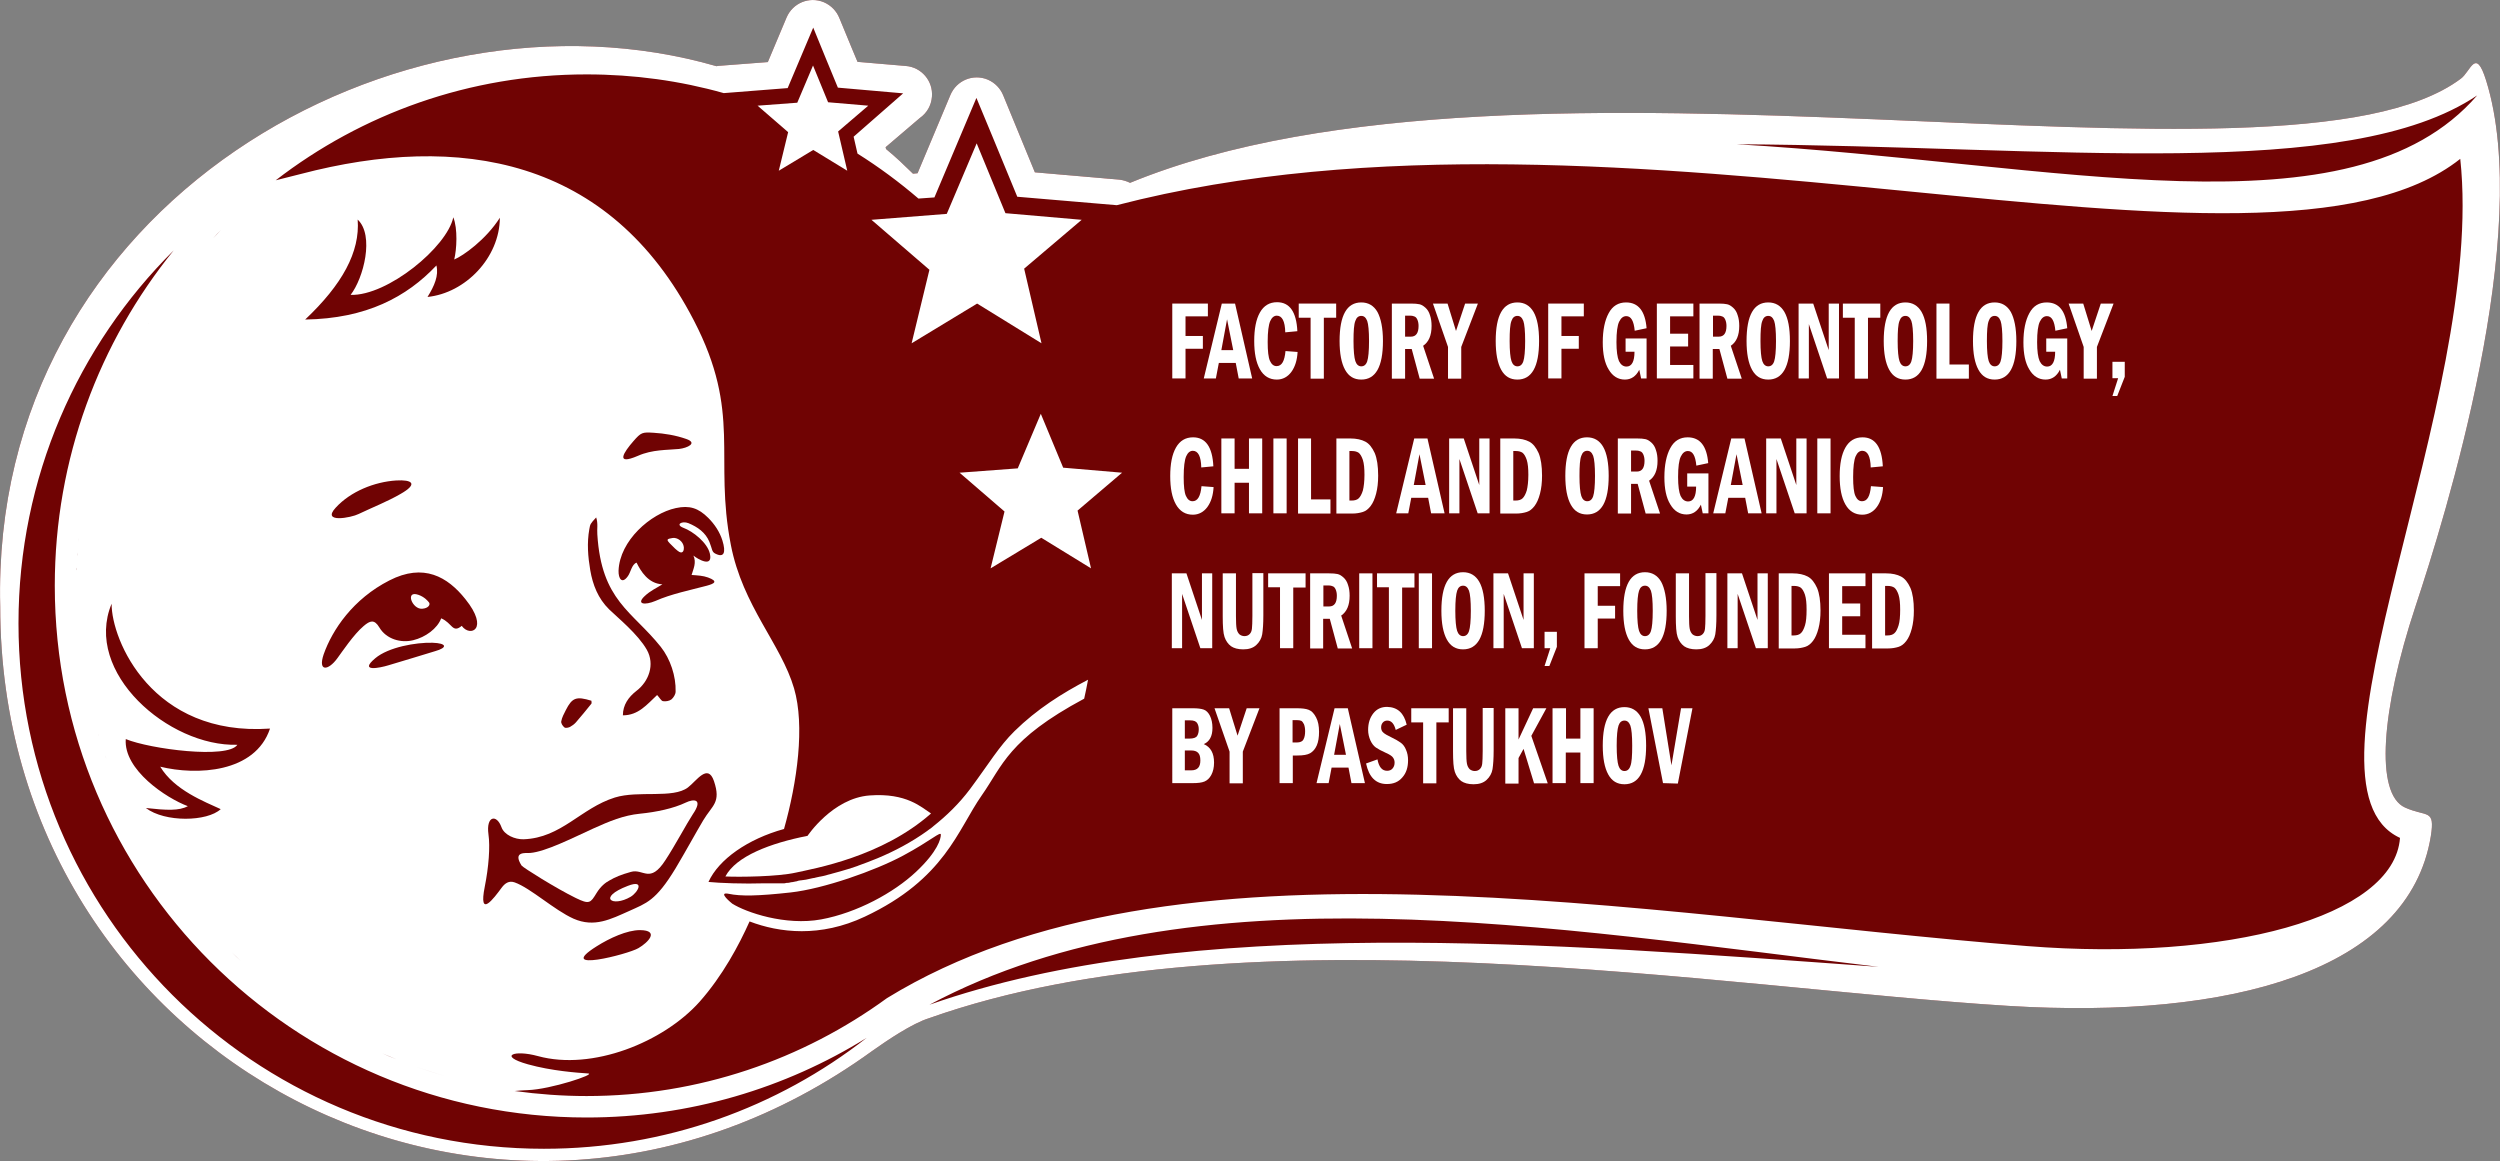 <?xml version="1.0" encoding="UTF-8"?> <!-- Generator: Adobe Illustrator 26.1.0, SVG Export Plug-In . SVG Version: 6.00 Build 0) --> <svg xmlns="http://www.w3.org/2000/svg" xmlns:xlink="http://www.w3.org/1999/xlink" id="Layer_1" x="0px" y="0px" viewBox="0 0 1095.3 508.7" style="enable-background:new 0 0 1095.3 508.7;" xml:space="preserve"><rect x="0" y="0" width="1095.3" height="508.7" fill="#808080" stroke="none"/> <style type="text/css"> .st0{fill:#700303;} .st1{fill:#FFFFFF;} </style> <path class="st0" d="M1053.7,353.8c-13.3-6-10.4-42.9,4.5-87.9c13.1-39.5,51.9-163.9,31-230.7c-4.6-14.7-6.7-3.9-11.1-0.7 c-77.7,58-409.4-25.7-583,45.6c-1.4-0.7-3-1.2-4.7-1.4l-37-3.2l-13.9-33.8c-1.2-2.9-3.5-5.4-6.7-6.8c-6.4-2.7-13.7,0.3-16.4,6.7 L402,75.9l-2,0.2c-3.8-3.7-7.4-7.2-11.8-10.8l-0.2-0.8l15-12.8c3-2.1,5-5.4,5.3-9.3c0.6-6.9-4.6-13-11.5-13.5l-21.1-1.8l-2.3-5.5 l-5.7-13.8c-1.2-2.9-3.5-5.4-6.7-6.8c-6.4-2.7-13.7,0.3-16.4,6.7l-8.2,19.5l-20.9,1.6l0,0c-0.5,0-1.1,0.1-1.6,0.2 C174.8-11.2-4.4,89.1,0.1,265.8c0,197.8,217.3,314,382.1,194.6c6.5-4.6,17.4-12,24.8-14.3c139.5-49.5,349.3-13,473-5.4 c97.5,6,175.4-15.3,185-74.4C1066.9,354.2,1063.3,358.1,1053.7,353.8z"></path> <g> <g> <path class="st1" d="M1053.7,353.8c-13.3-6-10.4-42.9,4.5-87.9c13.1-39.5,51.9-163.9,31-230.7c-4.6-14.7-6.7-3.9-11.1-0.7 c-77.7,58-409.4-25.7-583,45.6c-1.4-0.7-3-1.2-4.7-1.4l-37-3.2l-13.9-33.8c-1.2-2.9-3.5-5.4-6.7-6.8c-6.4-2.7-13.7,0.3-16.4,6.7 L402,75.9l-2,0.2c-3.8-3.7-7.4-7.2-11.8-10.8l-0.2-0.8l15-12.8c3-2.1,5-5.4,5.3-9.3c0.6-6.9-4.6-13-11.5-13.5l-21.1-1.8l-2.3-5.5 l-5.7-13.8c-1.2-2.9-3.5-5.4-6.7-6.8c-6.4-2.7-13.7,0.3-16.4,6.7l-8.2,19.5l-20.9,1.6l0,0c-0.5,0-1.1,0.1-1.6,0.2 C174.8-11.2-4.4,89.1,0.1,265.8c0,197.8,217.3,314,382.1,194.6c6.5-4.6,17.4-12,24.8-14.3c139.5-49.5,349.3-13,473-5.4 c97.5,6,175.4-15.3,185-74.4C1066.9,354.2,1063.3,358.1,1053.7,353.8z M1085.3,41.8c-55,63.5-184.5,29.5-324.5,21.4 C900.3,64,1028.6,80,1085.3,41.8z M156.7,96.2c7.4,6.9,2.6,25.7-3.1,33c16.2,0.5,42.3-21,45-34c2,5,1.5,14.1,0.4,18.5 c3.9-1.6,13.9-8.7,20-18.3c-0.1,17.5-15.1,33-31.7,34.7c3-4.8,5-9.4,3.9-13.8c-13,13.8-30.7,23.3-57.5,23.7 C149.9,124.7,157.8,110.4,156.7,96.2z M261.7,234.1c1.8,29.2,15.3,33.6,27.8,49.3c4.2,5.3,6.7,12.9,6.5,19.6 c0,1.2-0.9,2.6-1.8,3.4c-0.9,0.7-2.5,1-3.7,0.8c-0.8-0.1-1.4-1.4-2.6-2.7c-4.5,4.2-8.2,8.9-15,8.9c0-4.6,2.5-8,5.8-10.6 c5.6-4.2,8.3-11.7,4.7-18.1c-3.9-6.9-12.8-14.1-16.5-17.7c-4.9-4.8-7.2-10.8-8.3-17.2c-1-5.9-1.5-11.9-0.4-18 c0.4-2.2,0.4-2.3,3-5.1C262.1,229.4,261.5,231.8,261.7,234.1z M296.1,222.6c6-1.3,9.9,0,14.2,4.3c2.8,2.8,5,6.1,6.2,9.9 c1.6,5.2,0.8,7.8-3.2,5.7c-1.5-0.8-1.2-1.9-2.5-5.1c-1.7-4.1-5.1-6.5-9.2-8.2c-2.8-1.1-5.8,0.6-2.3,2c4.4,1.6,10.6,6.6,11.7,11.3 c1.5,6.5-5.4,2.4-7.2,0.9c1.4,3.1,0,5.8-0.8,8.5c2.7,0.2,5,0.3,7.2,1.1c4.6,1.7,2.8,2.7-0.5,3.6c-7.5,2-15.6,3.6-22.6,6.7 c-4.5,1.9-8.5,1.5-4.7-2.1c2.5-2.4,5.3-3.6,7.8-5.2c-6.2-0.3-9.5-5.8-11.3-9.5c-2.1,0.7-2.6,4.3-3.8,5.9c-2.6,3.7-4.2,1.1-4.1-2.4 C271.5,236.9,285,225,296.1,222.6z M277.5,193.3c3.4-3.9,3.9-4,8.8-3.7s9.7,1.1,14.3,2.7c5.3,1.8,0.5,4-3.1,4.4 c-5.1,0.5-11.7,0.2-18,3C269.3,204.1,273.3,198.1,277.5,193.3z M259.1,307c0,0.4,0.2,1,0,1.3c-2.2,2.8-4.5,5.5-6.8,8.2 c-0.7,0.8-1.7,1.5-2.6,2c-0.7,0.3-1.9,0.6-2.4,0.2c-0.8-0.6-1.6-1.9-1.4-2.7c0.3-1.7,1.2-3.3,2-4.9 C250.7,305.6,252.5,305,259.1,307z M269.4,349.4c10.4-3.2,25.4,0.6,32-4.4c3.8-2.9,8.7-10.7,11.4-2.8c3.2,9.5-0.7,10.5-4.7,17.2 c-3.1,5.2-7.8,13.8-12.1,21c-8.7,14.4-12.9,15.3-20.3,18.7c-8.1,3.6-15.3,7.4-24.4,3.4c-8.5-3.8-18.8-13.4-25.8-15.9 c-2.5-0.9-4.3,0.4-5.7,2.3c-3.4,4.6-10.3,14-7.4-0.5c1.7-8.5,2.4-17.4,1.6-22.9c-1.1-8.1,3.6-8.9,5.7-3.1c1.2,3.4,5.9,5.4,9.7,5.3 C246,367.1,254.4,354.1,269.4,349.4z M279.7,415.4c-4.5,2.7-36.9,10.9-18.3-0.8c5.7-3.6,13.3-7.1,19-7.1 C289.1,407.6,284,412.9,279.7,415.4z M170.6,254.3c15-7.7,25.5-1.6,33.3,8.2c10.7,13.3,2,16.8-1.6,11.7c-4.1,3.4-4.1-1.2-9-3.3 c-1.7,4.5-6.9,8.3-12.3,9.6c-5.3,1.3-11.7-0.4-14.8-5.6c-2.2-3.7-4.1-3-6.9-0.6c-4.3,3.6-9.5,11.4-11.5,14.1c-4,5.5-8.6,6-6-1.7 C145.6,275.9,154.7,262.4,170.6,254.3z M147.1,222.4c6.5-7.1,17-11.3,26.5-11.9c6.9-0.4,9.8,1.4,1.9,5.9 c-5.5,3.2-12.3,5.9-18.4,8.8C154,226.8,140.6,229.4,147.1,222.4z M190.6,285.3c-6.7,2-13.6,4.2-20.5,6.2 c-3.6,1.1-13.1,3.1-5.7-3.1c5.8-4.9,17.9-7,25.1-6.8C195.7,281.8,196.3,283.7,190.6,285.3z M173.7,464.1c-2.1-0.8-4.2-1.7-6.2-2.6 C169.6,462.4,171.7,463.3,173.7,464.1z M195.2,471.5c-4.4-1.3-8.9-2.7-13.2-4.2C186.4,468.8,190.8,470.2,195.2,471.5z M180.3,466.7c-1.6-0.6-3.2-1.2-4.8-1.8C177.1,465.5,178.7,466.1,180.3,466.7z M202.3,473.4c-1.9-0.5-3.9-1-5.8-1.5 C198.4,472.4,200.4,472.9,202.3,473.4z M217.8,476.7c-4.8-0.9-9.6-1.9-14.3-3C208.2,474.9,212.9,475.9,217.8,476.7z M225.3,477.9 c-2.4-0.3-4.7-0.7-7.1-1.1C220.5,477.2,222.9,477.6,225.3,477.9z M96.7,354.5c-5.9,5.5-24.4,5.9-32.8-0.5c9,1,14.5,1.3,18.4-0.8 c-9.4-3.5-28.2-15.9-27.2-29.4c10.7,4.4,44.7,8.8,48.9,2.5c-30.1,0.9-67.6-31.7-55.1-61.8c-0.1,15.9,17.7,58.3,69.4,54.7 c-6.5,19.5-32.2,20.6-48.1,16.7C76.4,346.2,89.6,351.2,96.7,354.5z M65.2,141.7c0-0.1,0.1-0.1,0.1-0.1 C65.3,141.6,65.3,141.6,65.2,141.7z M53.3,164.4c0.1-0.2,0.2-0.4,0.3-0.6C53.5,164,53.4,164.2,53.3,164.4z M48.1,177 c0.1-0.2,0.1-0.4,0.2-0.5C48.2,176.6,48.1,176.8,48.1,177z M33.4,257.2c0-0.2,0-0.4,0-0.6v-0.1v0.1 C33.4,256.8,33.4,257,33.4,257.2z M34.7,280.1c0-0.2,0-0.3,0-0.5C34.6,279.8,34.7,280,34.7,280.1z M33.5,249.9c0-0.4,0-0.8,0-1.2 C33.6,249.1,33.6,249.5,33.5,249.9z M33.8,243.7c0-0.5,0.1-1.1,0.1-1.6C33.9,242.6,33.9,243.2,33.8,243.7z M34.3,237.5 c0-0.6,0.1-1.2,0.2-1.8C34.4,236.4,34.3,237,34.3,237.5z M34.9,231.2c0.1-0.5,0.1-1,0.2-1.5C35,230.2,34.9,230.7,34.9,231.2z M37.6,299.7v-0.1V299.7z M35.7,224.9c0.1-0.4,0.1-0.8,0.2-1.2C35.8,224.1,35.8,224.5,35.7,224.9z M36.8,217.9c0-0.1,0-0.1,0-0.2 C36.8,217.8,36.8,217.9,36.8,217.9z M38,211.6v-0.1V211.6z M43.2,322.2c0-0.1-0.1-0.3-0.1-0.4C43.2,322,43.2,322.1,43.2,322.2z M41.6,316.7v-0.1C41.6,316.6,41.6,316.6,41.6,316.7z M40.1,311.1c0-0.1,0-0.1,0-0.2C40.1,311,40.1,311,40.1,311.1z M40.7,200 c0-0.1,0.1-0.3,0.1-0.4C40.8,199.8,40.7,199.9,40.7,200z M42.2,194.6c0-0.1,0-0.1,0.1-0.2C42.2,194.5,42.2,194.5,42.2,194.6z M43.8,189.3v-0.1V189.3z M46.6,332.4c-0.2-0.5-0.4-1-0.5-1.6C46.2,331.3,46.4,331.9,46.6,332.4z M50,341.2 c-0.1-0.3-0.3-0.6-0.4-1C49.7,340.6,49.9,340.9,50,341.2z M48.3,336.9c-0.2-0.5-0.3-0.9-0.5-1.4C47.9,336,48.1,336.4,48.3,336.9z M64.6,370.5c-0.1-0.2-0.3-0.4-0.4-0.6C64.3,370.1,64.5,370.3,64.6,370.5z M75.3,386.8c-0.2-0.3-0.4-0.6-0.6-0.8 C74.9,386.3,75.1,386.5,75.3,386.8z M93.2,408.7c-1.3-1.4-2.5-2.7-3.7-4.1C90.7,406,91.9,407.4,93.2,408.7z M105.5,421 c-1.3-1.2-2.7-2.5-3.9-3.7C102.9,418.5,104.2,419.8,105.5,421z M120.7,79.4c-1.9,1.4-3.7,2.9-5.5,4.4 C117.1,82.3,118.9,80.8,120.7,79.4L120.7,79.4z M120.7,433.9C120.7,433.8,120.7,433.8,120.7,433.9L120.7,433.9z M109.1,89.1 c1.7-1.5,3.5-3,5.2-4.5C112.5,86,110.8,87.5,109.1,89.1z M108.1,89.9c-3.5,3.1-6.8,6.3-10.1,9.6C101.2,96.3,104.6,93.1,108.1,89.9 z M96.8,100.8c-1.1,1.2-2.3,2.3-3.4,3.6C94.5,103.1,95.6,101.9,96.8,100.8z M84.8,114.1c-0.4,0.4-0.8,0.9-1.1,1.3 C84.1,115,84.5,114.5,84.8,114.1z M238.3,503.3c-127.2,0-230.2-103-230.2-230.2c0-63.9,26-121.7,68-163.4 C43.5,149.9,24,201,24,256.6c0,128.7,104.3,233,233,233c45,0,87.1-12.8,122.7-34.9C340.7,485.2,291.6,503.3,238.3,503.3z M407.2,440.2c115.2-61.4,273.7-33.5,415.9-16.6C679.1,413.2,520.8,400.3,407.2,440.2z M888.2,414.5 C717.4,401,514,360.4,388.6,437.3c-36.9,26.9-82.4,42.9-131.6,42.9c-10.7,0-21.2-0.8-31.5-2.2c1.6-0.2,3.5-0.3,5.7-0.4 c10-0.3,30.4-7.1,26.4-7.3c-4.6-0.3-15.9-1.1-26.3-4c-13.2-3.7-6.1-6.5,4.4-3.6c23.8,6.5,55-6.1,70.8-23.8 c10.1-11.4,17.3-24.9,21.9-35.2c13.1,5,31,7.1,50.5-2.1c35.1-16.5,40.7-38.1,51.2-53.1c9.2-13.1,11.5-24.5,44.9-42.4 c0.6-2.8,1.2-5.5,1.7-8.3c-11.5,6-22.4,12.9-32.2,22.5c-6.9,6.8-11.1,14.1-19.5,25.4c-4.8,6.4-10.3,11.7-16.1,16.3l-0.1,0.1 c-0.4,0.3-0.7,0.6-1.1,0.9l-0.2,0.1c-0.4,0.3-0.7,0.5-1.1,0.8l-0.1,0.1c-7.1,5.1-14.6,9-21.8,12l0,0c-2.9,1.2-5.8,2.3-8.6,3.3 l-0.2,0.1c-0.8,0.3-1.6,0.5-2.3,0.8h-0.1l-1.1,0.4h-0.1c-2.7,0.8-5.3,1.6-7.7,2.2l-0.3,0.1l-0.8,0.2l-0.4,0.1l-0.7,0.2l-0.3,0.1 l-0.8,0.2l-0.9,0.2l0,0l-1,0.2h-0.1l-0.9,0.2l-0.9,0.2l-0.3,0.1l-0.6,0.1h-0.1c-1.1,0.2-2.2,0.5-3.2,0.7l-0.7,0.1l0,0l-0.7,0.1 h-0.1l-0.6,0.1h-0.2l-0.5,0.1h-0.2l-0.4,0.1l-0.3,0.1l-0.3,0.1l-0.4,0.1h-0.2l-0.4,0.1H348l-0.4,0.1h-0.1l-0.5,0.1h-0.1h-0.1h-0.1 l0,0h-0.1l-0.3,0.1l-0.3,0.1h-0.2l0,0l-0.5,0.1l0,0h-0.2h-0.2h-0.2l0,0l-0.5,0.1l0,0l-0.5,0.1l0,0h-0.4h-0.2l0,0h-0.2h-0.4l0,0 h-0.2h-0.2h-0.2l0,0h-0.2h-0.2h-0.2l0,0h-0.2h-0.4l0,0l0,0h-0.2h-0.2h-0.2l0,0h-0.2h-0.2h-0.2l0,0h-0.2h-0.2h-0.2l0,0h-0.2h-0.2 h-0.2l0,0h-0.2h-0.2h-0.2l0,0h-0.2h-0.2h-0.2l0,0h-0.2h-0.2h-0.2l0,0h-0.2h-0.4l0,0h-0.4h-0.2l0,0h-0.2 c-9.3,0.3-19.8-0.1-24.7-0.6c4.5-9.9,17.2-18.8,33.1-23.2c5.8-20.6,9.2-45.2,4.4-61.6c-5.7-19.5-22.5-36-27.7-62.9 c-7.5-38.4,4.9-57.6-16.2-98.3c-37-71.6-103-82.3-172.1-64.2c-4.2,1.1-7.9,2-11.1,2.8c37.7-29.1,84.9-46.4,136.2-46.4 c20.8,0,41,2.8,60.1,8.2l28-2.2l11.2-26.5l5.6,13.7l5.2,12.6l28.6,2.5l-21.7,19l1.7,7.4c9.4,5.9,18.3,12.5,26.7,19.7l7-0.5 l18.4-43.6l7.1,17.1l10.8,26.2l43.6,3.7c221.7-57.5,502.9,47.7,588.6-20.3c11.4,106.4-76.8,274.3-26.4,297.5 C1048.9,401.9,975.4,421.4,888.2,414.5z M319.3,391.6c5.2,1.1,12.7,1,27.1-0.6s36.9-9.5,49.2-16.1s16.6-10.9,16.6-9.2 c0,1.7-1.2,7.2-10.9,16.3s-25.8,17.9-41.5,20.8s-33-3.1-39-6.9C320.7,395.8,314,390.5,319.3,391.6z"></path> <path class="st1" d="M185,266.7c2.7-0.2,3.6-1.8,3-2.7c-0.6-0.8-2.1-2.5-4.7-3.4C177.3,258.5,180.6,267.1,185,266.7z"></path> <path class="st1" d="M228.5,379.2c0.6,0.9,15.3,10.1,23.7,14.2c6.1,3,6.5,2.2,9.2-2.2c1.8-2.9,3.8-4.5,5.7-5.5 c2.4-1.4,5-2.5,9.3-3.7c5.5-1.6,8.3,5.4,15.1-5.1c4.1-6.2,9.6-16.5,12-20.1c4.8-7,0.3-6.8-3-5.2c-5.4,2.6-13,4.2-20.1,4.9 c-7.2,0.7-13.4,3.3-20.5,6.5c-9.4,4.3-20.8,10.1-27.6,10.7C230.3,373.8,224.5,372.9,228.5,379.2z"></path> <polygon class="st1" points="371.2,74.8 367.2,57.6 380.4,46.3 362.8,44.8 356.2,28.7 349.3,45 331.9,46.3 345.3,57.9 341.2,74.8 356.3,65.7 "></polygon> <polygon class="st1" points="465.8,204.9 456,181.3 445.9,205.2 420.4,207.1 440.1,224.1 434,249 456.2,235.6 478,249 472.1,223.7 491.6,207.1 "></polygon> <polygon class="st1" points="456.3,150.4 448.7,117.7 473.9,96.3 440.5,93.4 427.9,62.8 414.8,93.7 381.8,96.3 407.2,118.2 399.4,150.4 428.1,133 "></polygon> <path class="st1" d="M381,348.5c-16.2,1.2-27.2,17.7-27.2,17.7c-16.3,3.2-31.3,8.9-36,17.8c6.1,0.3,23,0.1,30.9-1.7 c8-1.8,37.6-6.8,59.2-25.9C403.7,353.7,397.2,347.3,381,348.5z"></path> <path class="st1" d="M275.1,388.1c-13.6,5.2-6.8,9.5,1.2,4.8C279.6,390.9,282.6,385.2,275.1,388.1z"></path> <path class="st1" d="M297.6,241.8c1.8,0.9,2.1-1,2-2.1c-0.3-2.6-2.9-4.3-4.9-4c-2.4,0.4-2.9,0.6-1.3,2.3 C295.1,239.8,296.6,241.2,297.6,241.8z"></path> </g> <g> <path class="st1" d="M513.6,133h15.6v5.6h-9.8v8.6h7.6v5.6h-7.6v13h-5.8V133z"></path> <path class="st1" d="M535.3,133h5.8l7.5,32.8h-5.9l-1.3-6.8H534l-1.3,6.8h-5.3L535.3,133z M540.3,153.4l-2.7-13.5l-2.5,13.5H540.3 z"></path> <path class="st1" d="M563.2,153.8l5.3,0.4c-0.2,3.6-1.1,6.5-2.7,8.7c-1.6,2.2-3.8,3.4-6.4,3.4c-3.2,0-5.7-1.5-7.4-4.5 s-2.5-7.1-2.5-12.4c0-5.3,0.8-9.5,2.5-12.5c1.7-3,4.2-4.5,7.5-4.5c5.5,0,8.5,4.2,8.9,12.7l-5.3,0.5c-0.1-4.9-1.4-7.3-3.7-7.3 c-1.2,0-2.2,0.8-2.9,2.4c-0.7,1.6-1.1,4.6-1.1,9.1c0,4,0.3,6.8,1,8.3c0.7,1.5,1.6,2.3,2.9,2.3 C561.6,160.4,562.8,158.2,563.2,153.8z"></path> <path class="st1" d="M569,133h16.4v6.2H580v26.7h-5.8v-26.7H569V133z"></path> <path class="st1" d="M605.9,149.4c0,11.3-3.2,16.9-9.5,16.9c-3.2,0-5.5-1.4-7.1-4.3c-1.6-2.9-2.4-7.1-2.4-12.6 c0-11.3,3.2-16.9,9.5-16.9c3.1,0,5.5,1.4,7.1,4.2C605,139.5,605.9,143.7,605.9,149.4z M599.8,149.4c0-4.4-0.3-7.4-0.8-8.8 c-0.6-1.5-1.4-2.2-2.6-2.2c-1.2,0-2.1,0.7-2.6,2.2c-0.6,1.5-0.8,4.4-0.8,8.8c0,4.3,0.3,7.3,0.8,8.8c0.5,1.5,1.4,2.3,2.6,2.3 c1.2,0,2.1-0.7,2.6-2.2C599.5,156.8,599.8,153.8,599.8,149.4z"></path> <path class="st1" d="M609.9,133h8.3c1.6,0,2.8,0.1,3.7,0.3c0.9,0.2,1.7,0.7,2.6,1.5c0.9,0.8,1.6,1.9,2,3.3c0.5,1.4,0.7,3,0.7,4.7 c0,4.1-1.2,7-3.7,8.7l4.8,14.4H622l-3.5-13h-2.9v13h-5.8V133z M615.6,138.3v9.2h2.5c2.3,0,3.4-1.6,3.4-4.7c0-1.1-0.2-2-0.5-2.7 c-0.3-0.7-0.7-1.2-1.2-1.4c-0.4-0.2-1.1-0.4-2-0.4H615.6z"></path> <path class="st1" d="M627.8,133h6.4l3.7,12l4-12h5.6l-7.3,19v13.9h-5.8v-13.9L627.8,133z"></path> <path class="st1" d="M674.3,149.4c0,11.3-3.2,16.9-9.5,16.9c-3.2,0-5.5-1.4-7.1-4.3c-1.6-2.9-2.4-7.1-2.4-12.6 c0-11.3,3.2-16.9,9.5-16.9c3.1,0,5.5,1.4,7.1,4.2C673.5,139.5,674.3,143.7,674.3,149.4z M668.2,149.4c0-4.4-0.3-7.4-0.8-8.8 c-0.6-1.5-1.4-2.2-2.6-2.2c-1.2,0-2.1,0.7-2.6,2.2c-0.6,1.5-0.8,4.4-0.8,8.8c0,4.3,0.3,7.3,0.8,8.8c0.5,1.5,1.4,2.3,2.6,2.3 c1.2,0,2.1-0.7,2.6-2.2C667.9,156.8,668.2,153.8,668.2,149.4z"></path> <path class="st1" d="M678.3,133h15.6v5.6h-9.8v8.6h7.6v5.6h-7.6v13h-5.8V133z"></path> <path class="st1" d="M712.3,148.3h9.1v17.5H719l-0.8-3.8c-1.4,2.8-3.5,4.3-6.3,4.3c-3,0-5.4-1.5-7.1-4.4 c-1.8-2.9-2.6-6.9-2.6-11.9c0-5.4,0.9-9.7,2.6-12.8c1.7-3.2,4.3-4.7,7.6-4.7c5.4,0,8.4,3.8,9,11.3l-5.2,1.1 c-0.4-4.3-1.6-6.4-3.7-6.4c-1.3,0-2.3,0.8-3.1,2.4s-1.2,4.6-1.2,9c0,3.9,0.4,6.7,1.1,8.3c0.8,1.6,1.9,2.4,3.3,2.4 c2.3,0,3.5-2.2,3.5-6.5h-3.9V148.3z"></path> <path class="st1" d="M725.9,133h16v5.6h-10.2v7.6h7.9v5.6h-7.9v8.1h10.2v5.9h-16V133z"></path> <path class="st1" d="M744.7,133h8.3c1.6,0,2.8,0.1,3.7,0.3c0.9,0.2,1.7,0.7,2.6,1.5c0.9,0.8,1.6,1.9,2,3.3c0.5,1.4,0.7,3,0.7,4.7 c0,4.1-1.2,7-3.7,8.7l4.8,14.4h-6.3l-3.5-13h-2.9v13h-5.8V133z M750.5,138.3v9.2h2.5c2.3,0,3.4-1.6,3.4-4.7c0-1.1-0.2-2-0.5-2.7 c-0.3-0.7-0.7-1.2-1.2-1.4c-0.4-0.2-1.1-0.4-2-0.4H750.5z"></path> <path class="st1" d="M784.2,149.4c0,11.3-3.2,16.9-9.5,16.9c-3.2,0-5.5-1.4-7.1-4.3c-1.6-2.9-2.4-7.1-2.4-12.6 c0-11.3,3.2-16.9,9.5-16.9c3.1,0,5.5,1.4,7.1,4.2C783.4,139.5,784.2,143.7,784.2,149.4z M778.1,149.4c0-4.4-0.3-7.4-0.8-8.8 c-0.6-1.5-1.4-2.2-2.6-2.2c-1.2,0-2.1,0.7-2.6,2.2c-0.6,1.5-0.8,4.4-0.8,8.8c0,4.3,0.3,7.3,0.8,8.8c0.5,1.5,1.4,2.3,2.6,2.3 c1.2,0,2.1-0.7,2.6-2.2C777.8,156.8,778.1,153.8,778.1,149.4z"></path> <path class="st1" d="M788,133h6.4l6.8,20.4V133h4.5v32.8h-5.2l-8-23.8v23.8H788V133z"></path> <path class="st1" d="M807.4,133h16.4v6.2h-5.4v26.7h-5.8v-26.7h-5.2V133z"></path> <path class="st1" d="M844.3,149.4c0,11.3-3.2,16.9-9.5,16.9c-3.2,0-5.5-1.4-7.1-4.3c-1.6-2.9-2.4-7.1-2.4-12.6 c0-11.3,3.2-16.9,9.5-16.9c3.1,0,5.5,1.4,7.1,4.2C843.5,139.5,844.3,143.7,844.3,149.4z M838.2,149.4c0-4.4-0.3-7.4-0.8-8.8 c-0.6-1.5-1.4-2.2-2.6-2.2c-1.2,0-2.1,0.7-2.6,2.2c-0.6,1.5-0.8,4.4-0.8,8.8c0,4.3,0.3,7.3,0.8,8.8c0.5,1.5,1.4,2.3,2.6,2.3 c1.2,0,2.1-0.7,2.6-2.2C837.9,156.8,838.2,153.8,838.2,149.4z"></path> <path class="st1" d="M848.3,133h5.8v26.7h8.5v6.2h-14.2V133z"></path> <path class="st1" d="M883.4,149.4c0,11.3-3.2,16.9-9.5,16.9c-3.2,0-5.5-1.4-7.1-4.3c-1.6-2.9-2.4-7.1-2.4-12.6 c0-11.3,3.2-16.9,9.5-16.9c3.1,0,5.5,1.4,7.1,4.2C882.5,139.5,883.4,143.7,883.4,149.4z M877.3,149.4c0-4.4-0.3-7.4-0.8-8.8 c-0.6-1.5-1.4-2.2-2.6-2.2c-1.2,0-2.1,0.7-2.6,2.2c-0.6,1.5-0.8,4.4-0.8,8.8c0,4.3,0.3,7.3,0.8,8.8c0.5,1.5,1.4,2.3,2.6,2.3 c1.2,0,2.1-0.7,2.6-2.2C877,156.8,877.3,153.8,877.3,149.4z"></path> <path class="st1" d="M896.6,148.3h9.1v17.5h-2.4l-0.8-3.8c-1.4,2.8-3.5,4.3-6.3,4.3c-3,0-5.4-1.5-7.1-4.4 c-1.8-2.9-2.6-6.9-2.6-11.9c0-5.4,0.9-9.7,2.6-12.8c1.7-3.2,4.3-4.7,7.6-4.7c5.4,0,8.4,3.8,9,11.3l-5.2,1.1 c-0.4-4.3-1.6-6.4-3.7-6.4c-1.3,0-2.3,0.8-3.1,2.4s-1.2,4.6-1.2,9c0,3.9,0.4,6.7,1.1,8.3c0.8,1.6,1.9,2.4,3.3,2.4 c2.3,0,3.5-2.2,3.5-6.5h-3.9V148.3z"></path> <path class="st1" d="M906.3,133h6.4l3.7,12l4-12h5.6l-7.3,19v13.9h-5.8v-13.9L906.3,133z"></path> <path class="st1" d="M925.5,158.5h5.4v6.6l-3.3,8.4h-2.1l2.5-7.8h-2.5V158.5z"></path> <path class="st1" d="M526.4,213l5.3,0.4c-0.2,3.6-1.1,6.5-2.7,8.7c-1.6,2.2-3.8,3.4-6.4,3.4c-3.2,0-5.7-1.5-7.4-4.5 s-2.5-7.1-2.5-12.4c0-5.3,0.8-9.5,2.5-12.5c1.7-3,4.2-4.5,7.5-4.5c5.5,0,8.5,4.2,8.9,12.7l-5.3,0.5c-0.1-4.9-1.4-7.3-3.7-7.3 c-1.2,0-2.2,0.8-2.9,2.4c-0.7,1.6-1.1,4.6-1.1,9.1c0,4,0.3,6.8,1,8.3c0.7,1.5,1.6,2.3,2.9,2.3C524.7,219.6,526,217.4,526.4,213z"></path> <path class="st1" d="M535.1,192.1h5.8v13.3h6.3v-13.3h5.8v32.8h-5.8v-13.4h-6.3v13.4h-5.8V192.1z"></path> <path class="st1" d="M557.9,192.1h5.8v32.8h-5.8V192.1z"></path> <path class="st1" d="M568.6,192.1h5.8v26.7h8.5v6.2h-14.2V192.1z"></path> <path class="st1" d="M585.4,192.1h6.2c2.7,0,4.9,0.5,6.6,1.4c1.7,0.9,3,2.6,4.1,5c1,2.4,1.5,5.7,1.5,9.9c0,3-0.3,5.6-0.9,7.9 c-0.6,2.3-1.4,4.1-2.4,5.4c-1,1.3-2.1,2.2-3.4,2.6c-1.3,0.4-2.8,0.7-4.7,0.7h-6.9V192.1z M591.2,197.7v21.6h1c1.3,0,2.4-0.3,3.1-1 s1.3-1.8,1.8-3.4c0.4-1.6,0.7-3.9,0.7-6.9c0-2.8-0.2-4.9-0.7-6.5c-0.5-1.5-1.1-2.5-1.8-3.1c-0.7-0.5-1.7-0.8-3-0.8H591.2z"></path> <path class="st1" d="M619.6,192.1h5.8l7.5,32.8H627l-1.3-6.8h-7.4l-1.3,6.8h-5.3L619.6,192.1z M624.6,212.5l-2.7-13.5l-2.5,13.5 H624.6z"></path> <path class="st1" d="M634.9,192.1h6.4l6.8,20.4v-20.4h4.5v32.8h-5.2l-8-23.8v23.8h-4.5V192.1z"></path> <path class="st1" d="M657.2,192.1h6.2c2.7,0,4.9,0.5,6.6,1.4c1.7,0.9,3,2.6,4.1,5c1,2.4,1.5,5.7,1.5,9.9c0,3-0.3,5.6-0.9,7.9 c-0.6,2.3-1.4,4.1-2.4,5.4c-1,1.3-2.1,2.2-3.4,2.6c-1.3,0.4-2.8,0.7-4.7,0.7h-6.9V192.1z M663,197.7v21.6h1c1.3,0,2.4-0.3,3.1-1 s1.3-1.8,1.8-3.4c0.4-1.6,0.7-3.9,0.7-6.9c0-2.8-0.2-4.9-0.7-6.5c-0.5-1.5-1.1-2.5-1.8-3.1c-0.7-0.5-1.7-0.8-3-0.8H663z"></path> <path class="st1" d="M704.8,208.5c0,11.3-3.2,16.9-9.5,16.9c-3.2,0-5.5-1.4-7.1-4.3c-1.6-2.9-2.4-7.1-2.4-12.6 c0-11.3,3.2-16.9,9.5-16.9c3.1,0,5.5,1.4,7.1,4.2C704,198.6,704.8,202.9,704.8,208.5z M698.8,208.5c0-4.4-0.3-7.4-0.8-8.8 c-0.6-1.5-1.4-2.2-2.6-2.2c-1.2,0-2.1,0.7-2.6,2.2c-0.6,1.5-0.8,4.4-0.8,8.8c0,4.3,0.3,7.3,0.8,8.8c0.5,1.5,1.4,2.3,2.6,2.3 c1.2,0,2.1-0.7,2.6-2.2C698.5,215.9,698.8,212.9,698.8,208.5z"></path> <path class="st1" d="M708.9,192.1h8.3c1.6,0,2.8,0.1,3.7,0.3c0.9,0.2,1.7,0.7,2.6,1.5c0.9,0.8,1.6,1.9,2,3.3 c0.5,1.4,0.7,3,0.7,4.7c0,4.1-1.2,7-3.7,8.7l4.8,14.4H721l-3.5-13h-2.9v13h-5.8V192.1z M714.6,197.4v9.2h2.5 c2.3,0,3.4-1.6,3.4-4.7c0-1.1-0.2-2-0.5-2.7c-0.3-0.7-0.7-1.2-1.2-1.4c-0.4-0.2-1.1-0.4-2-0.4H714.6z"></path> <path class="st1" d="M739.4,207.4h9.1v17.5H746l-0.8-3.8c-1.4,2.8-3.5,4.3-6.3,4.3c-3,0-5.4-1.5-7.1-4.4 c-1.8-2.9-2.6-6.9-2.6-11.9c0-5.4,0.9-9.7,2.6-12.8c1.7-3.2,4.3-4.7,7.6-4.7c5.4,0,8.4,3.8,9,11.3l-5.2,1.1 c-0.4-4.3-1.6-6.4-3.7-6.4c-1.3,0-2.3,0.8-3.1,2.4s-1.2,4.6-1.2,9c0,3.9,0.4,6.7,1.1,8.3c0.8,1.6,1.9,2.4,3.3,2.4 c2.3,0,3.5-2.2,3.5-6.5h-3.9V207.4z"></path> <path class="st1" d="M758.5,192.1h5.8l7.5,32.8h-5.9l-1.3-6.8h-7.4l-1.3,6.8h-5.3L758.5,192.1z M763.5,212.5l-2.7-13.5l-2.5,13.5 H763.5z"></path> <path class="st1" d="M773.8,192.1h6.4l6.8,20.4v-20.4h4.5v32.8h-5.2l-8-23.8v23.8h-4.5V192.1z"></path> <path class="st1" d="M796.2,192.1h5.8v32.8h-5.8V192.1z"></path> <path class="st1" d="M819.7,213l5.3,0.4c-0.2,3.6-1.1,6.5-2.7,8.7c-1.6,2.2-3.8,3.4-6.4,3.4c-3.2,0-5.7-1.5-7.4-4.5 s-2.5-7.1-2.5-12.4c0-5.3,0.8-9.5,2.5-12.5c1.7-3,4.2-4.5,7.5-4.5c5.5,0,8.5,4.2,8.9,12.7l-5.3,0.5c-0.1-4.9-1.4-7.3-3.7-7.3 c-1.2,0-2.2,0.8-2.9,2.4c-0.7,1.6-1.1,4.6-1.1,9.1c0,4,0.3,6.8,1,8.3c0.7,1.5,1.6,2.3,2.9,2.3C818.1,219.6,819.3,217.4,819.7,213z "></path> <path class="st1" d="M513.4,251.2h6.4l6.8,20.4v-20.4h4.5V284h-5.2l-8-23.8V284h-4.5V251.2z"></path> <path class="st1" d="M535.7,251.2h5.8V270c0,2.6,0.1,4.5,0.3,5.5c0.2,1,0.6,1.8,1.2,2.4c0.6,0.5,1.4,0.8,2.2,0.8 c1,0,1.7-0.3,2.3-0.9c0.6-0.6,0.9-1.4,1-2.4c0.1-1,0.2-2.8,0.2-5.5v-18.8h4.8v18.5c0,3.7-0.2,6.4-0.5,8.3 c-0.3,1.8-1.2,3.4-2.6,4.7c-1.4,1.3-3.3,1.9-5.7,1.9c-2.3,0-4.1-0.5-5.4-1.4c-1.3-1-2.2-2.3-2.8-4c-0.6-1.7-0.8-4.8-0.8-9.1V251.2 z"></path> <path class="st1" d="M555.6,251.2H572v6.2h-5.4V284h-5.8v-26.7h-5.2V251.2z"></path> <path class="st1" d="M574,251.2h8.3c1.6,0,2.8,0.1,3.7,0.3c0.9,0.2,1.7,0.7,2.6,1.5c0.9,0.8,1.6,1.9,2,3.3c0.5,1.4,0.7,3,0.7,4.7 c0,4.1-1.2,7-3.7,8.7l4.8,14.4h-6.3l-3.5-13h-2.9v13H574V251.2z M579.8,256.5v9.2h2.5c2.3,0,3.4-1.6,3.4-4.7c0-1.1-0.2-2-0.5-2.7 c-0.3-0.7-0.7-1.2-1.2-1.4c-0.4-0.2-1.1-0.4-2-0.4H579.8z"></path> <path class="st1" d="M595.5,251.2h5.8V284h-5.8V251.2z"></path> <path class="st1" d="M603.3,251.2h16.4v6.2h-5.4V284h-5.8v-26.7h-5.2V251.2z"></path> <path class="st1" d="M621.6,251.2h5.8V284h-5.8V251.2z"></path> <path class="st1" d="M650.5,267.6c0,11.3-3.2,16.9-9.5,16.9c-3.2,0-5.5-1.4-7.1-4.3c-1.6-2.9-2.4-7.1-2.4-12.6 c0-11.3,3.2-16.9,9.5-16.9c3.1,0,5.5,1.4,7.1,4.2C649.7,257.7,650.5,262,650.5,267.6z M644.4,267.6c0-4.4-0.3-7.4-0.8-8.8 c-0.6-1.5-1.4-2.2-2.6-2.2c-1.2,0-2.1,0.7-2.6,2.2s-0.8,4.4-0.8,8.8c0,4.3,0.3,7.3,0.8,8.8c0.5,1.5,1.4,2.3,2.6,2.3 c1.2,0,2.1-0.7,2.6-2.2C644.1,275,644.4,272.1,644.4,267.6z"></path> <path class="st1" d="M654.3,251.2h6.4l6.8,20.4v-20.4h4.5V284h-5.2l-8-23.8V284h-4.5V251.2z"></path> <path class="st1" d="M676.7,276.8h5.4v6.6l-3.3,8.4h-2.1l2.5-7.8h-2.5V276.8z"></path> <path class="st1" d="M694.2,251.2h15.6v5.6H700v8.6h7.6v5.6H700v13h-5.8V251.2z"></path> <path class="st1" d="M730.2,267.6c0,11.3-3.2,16.9-9.5,16.9c-3.2,0-5.5-1.4-7.1-4.3c-1.6-2.9-2.4-7.1-2.4-12.6 c0-11.3,3.2-16.9,9.5-16.9c3.1,0,5.5,1.4,7.1,4.2C729.3,257.7,730.2,262,730.2,267.6z M724.1,267.6c0-4.4-0.3-7.4-0.8-8.8 c-0.6-1.5-1.4-2.2-2.6-2.2c-1.2,0-2.1,0.7-2.6,2.2s-0.8,4.4-0.8,8.8c0,4.3,0.3,7.3,0.8,8.8c0.5,1.5,1.4,2.3,2.6,2.3 c1.2,0,2.1-0.7,2.6-2.2C723.8,275,724.1,272.1,724.1,267.6z"></path> <path class="st1" d="M734.2,251.2h5.8V270c0,2.6,0.1,4.5,0.3,5.5c0.2,1,0.6,1.8,1.2,2.4c0.6,0.5,1.4,0.8,2.2,0.8 c1,0,1.7-0.3,2.3-0.9c0.6-0.6,0.9-1.4,1-2.4c0.1-1,0.2-2.8,0.2-5.5v-18.8h4.8v18.5c0,3.7-0.2,6.4-0.5,8.3 c-0.3,1.8-1.2,3.4-2.6,4.7c-1.4,1.3-3.3,1.9-5.7,1.9c-2.3,0-4.1-0.5-5.4-1.4c-1.3-1-2.2-2.3-2.8-4c-0.6-1.7-0.8-4.8-0.8-9.1V251.2 z"></path> <path class="st1" d="M756.8,251.2h6.4l6.8,20.4v-20.4h4.5V284h-5.2l-8-23.8V284h-4.5V251.2z"></path> <path class="st1" d="M779.2,251.2h6.2c2.7,0,4.9,0.5,6.6,1.4c1.7,0.9,3,2.6,4.1,5c1,2.4,1.5,5.7,1.5,9.9c0,3-0.3,5.6-0.9,7.9 c-0.6,2.3-1.4,4.1-2.4,5.4c-1,1.3-2.1,2.2-3.4,2.6c-1.3,0.4-2.8,0.7-4.7,0.7h-6.9V251.2z M784.9,256.8v21.6h1c1.3,0,2.4-0.3,3.1-1 c0.7-0.6,1.3-1.8,1.8-3.4s0.7-3.9,0.7-6.9c0-2.8-0.2-4.9-0.7-6.5c-0.5-1.5-1.1-2.5-1.8-3.1c-0.7-0.5-1.7-0.8-3-0.8H784.9z"></path> <path class="st1" d="M801.3,251.2h16v5.6h-10.2v7.6h7.9v5.6h-7.9v8.1h10.2v5.9h-16V251.2z"></path> <path class="st1" d="M820.1,251.2h6.2c2.7,0,4.9,0.5,6.6,1.4c1.7,0.9,3,2.6,4.1,5c1,2.4,1.5,5.7,1.5,9.9c0,3-0.3,5.6-0.9,7.9 c-0.6,2.3-1.4,4.1-2.4,5.4c-1,1.3-2.1,2.2-3.4,2.6c-1.3,0.4-2.8,0.7-4.7,0.7h-6.9V251.2z M825.9,256.8v21.6h1c1.3,0,2.4-0.3,3.1-1 c0.7-0.6,1.3-1.8,1.8-3.4s0.7-3.9,0.7-6.9c0-2.8-0.2-4.9-0.7-6.5c-0.5-1.5-1.1-2.5-1.8-3.1c-0.7-0.5-1.7-0.8-3-0.8H825.9z"></path> <path class="st1" d="M513.6,310.3h9c2.1,0,3.7,0.2,4.8,0.6s2,1.3,2.7,2.7c0.7,1.4,1.1,3.2,1.1,5.3c0,3.7-1.3,6-3.8,7.1 c3,1.3,4.5,4,4.5,8.1c0,2.1-0.4,3.9-1.2,5.4c-0.8,1.5-1.8,2.4-3,2.9c-1.2,0.5-2.9,0.7-5.1,0.7h-9V310.3z M519.1,323.6h1.9 c1.9,0,3-0.4,3.5-1.2c0.5-0.8,0.7-1.8,0.7-2.9c0-1-0.2-1.9-0.7-2.7c-0.5-0.8-1.5-1.2-3.1-1.2h-2.3V323.6z M519.1,337.5h2.8 c2.7,0,4-1.4,4-4.3c0-1.6-0.3-2.7-1-3.4c-0.7-0.7-1.7-1-3-1h-2.8V337.5z"></path> <path class="st1" d="M532.1,310.3h6.4l3.7,12l4-12h5.6l-7.3,19v13.9h-5.8v-13.9L532.1,310.3z"></path> <path class="st1" d="M560.5,310.3h7.6c2.3,0,4.1,0.2,5.3,0.7c1.3,0.5,2.3,1.6,3.2,3.3c0.9,1.7,1.3,3.8,1.3,6.3c0,2.4-0.3,4.4-1,6 c-0.7,1.6-1.7,2.7-2.9,3.4c-1.2,0.7-3.1,1-5.6,1h-2v12.1h-5.8V310.3z M566.3,315.6v9.7h1.8c1.6,0,2.6-0.5,3-1.4 c0.5-0.9,0.7-2.1,0.7-3.6c0-1.2-0.2-2.2-0.5-3c-0.4-0.8-0.8-1.3-1.2-1.5c-0.5-0.2-1.1-0.3-2-0.3H566.3z"></path> <path class="st1" d="M584.7,310.3h5.8l7.5,32.8h-5.9l-1.3-6.8h-7.4l-1.3,6.8h-5.3L584.7,310.3z M589.7,330.7l-2.7-13.5l-2.5,13.5 H589.7z"></path> <path class="st1" d="M616.3,317.5l-4.8,2.3c-0.7-2.7-1.9-4.1-3.7-4.1c-0.8,0-1.5,0.3-2,0.9c-0.5,0.6-0.7,1.3-0.7,2.1 c0,0.9,0.3,1.7,0.9,2.2c0.6,0.6,1.8,1.3,3.7,2.2c1.7,0.8,3,1.6,4,2.3s1.8,1.8,2.3,3.1c0.6,1.3,0.9,2.9,0.9,4.6 c0,3.1-0.8,5.6-2.5,7.5c-1.7,2-3.9,2.9-6.8,2.9c-4.8,0-7.8-3-9.1-9l5-1.8c0.6,3.3,2,5,4.2,5c1,0,1.8-0.3,2.4-1s0.9-1.5,0.9-2.6 c0-0.8-0.2-1.5-0.7-2.2c-0.4-0.6-1.4-1.3-3-2c-2-0.9-3.5-1.7-4.5-2.4c-1-0.7-1.8-1.8-2.4-3.1c-0.6-1.4-1-2.9-1-4.6 c0-3,0.8-5.4,2.3-7.3c1.5-1.9,3.5-2.8,6-2.8C612.3,309.8,615.1,312.4,616.3,317.5z"></path> <path class="st1" d="M618.3,310.3h16.4v6.2h-5.4v26.7h-5.8v-26.7h-5.2V310.3z"></path> <path class="st1" d="M636.6,310.3h5.8v18.8c0,2.6,0.1,4.5,0.3,5.5c0.2,1,0.6,1.8,1.2,2.4c0.6,0.5,1.4,0.8,2.2,0.8 c1,0,1.7-0.3,2.3-0.9c0.6-0.6,0.9-1.4,1-2.4c0.1-1,0.2-2.8,0.2-5.5v-18.8h4.8v18.5c0,3.7-0.2,6.4-0.5,8.3 c-0.3,1.8-1.2,3.4-2.6,4.7c-1.4,1.3-3.3,1.9-5.7,1.9c-2.3,0-4.1-0.5-5.4-1.4c-1.3-1-2.2-2.3-2.8-4c-0.6-1.7-0.8-4.8-0.8-9.1V310.3 z"></path> <path class="st1" d="M659.5,310.3h5.8V324l6.4-13.7h5.8l-6.6,12.1l7.2,20.8h-6l-4.6-15.1l-2.2,4v11.2h-5.8V310.3z"></path> <path class="st1" d="M680.3,310.3h5.8v13.3h6.3v-13.3h5.8v32.8h-5.8v-13.4H686v13.4h-5.8V310.3z"></path> <path class="st1" d="M721.2,326.7c0,11.3-3.2,16.9-9.5,16.9c-3.2,0-5.5-1.4-7.1-4.3c-1.6-2.9-2.4-7.1-2.4-12.6 c0-11.3,3.2-16.9,9.5-16.9c3.1,0,5.5,1.4,7.1,4.2S721.2,321.1,721.2,326.7z M715.1,326.7c0-4.4-0.3-7.4-0.8-8.8 c-0.6-1.5-1.4-2.2-2.6-2.2c-1.2,0-2.1,0.7-2.6,2.2s-0.8,4.4-0.8,8.8c0,4.3,0.3,7.3,0.8,8.8c0.5,1.5,1.4,2.3,2.6,2.3 c1.2,0,2.1-0.7,2.6-2.2C714.9,334.1,715.1,331.2,715.1,326.7z"></path> <path class="st1" d="M722.2,310.3h6.1l4,25l4.2-25h5l-6.4,33l-6.5-0.2L722.2,310.3z"></path> </g> </g> </svg> 